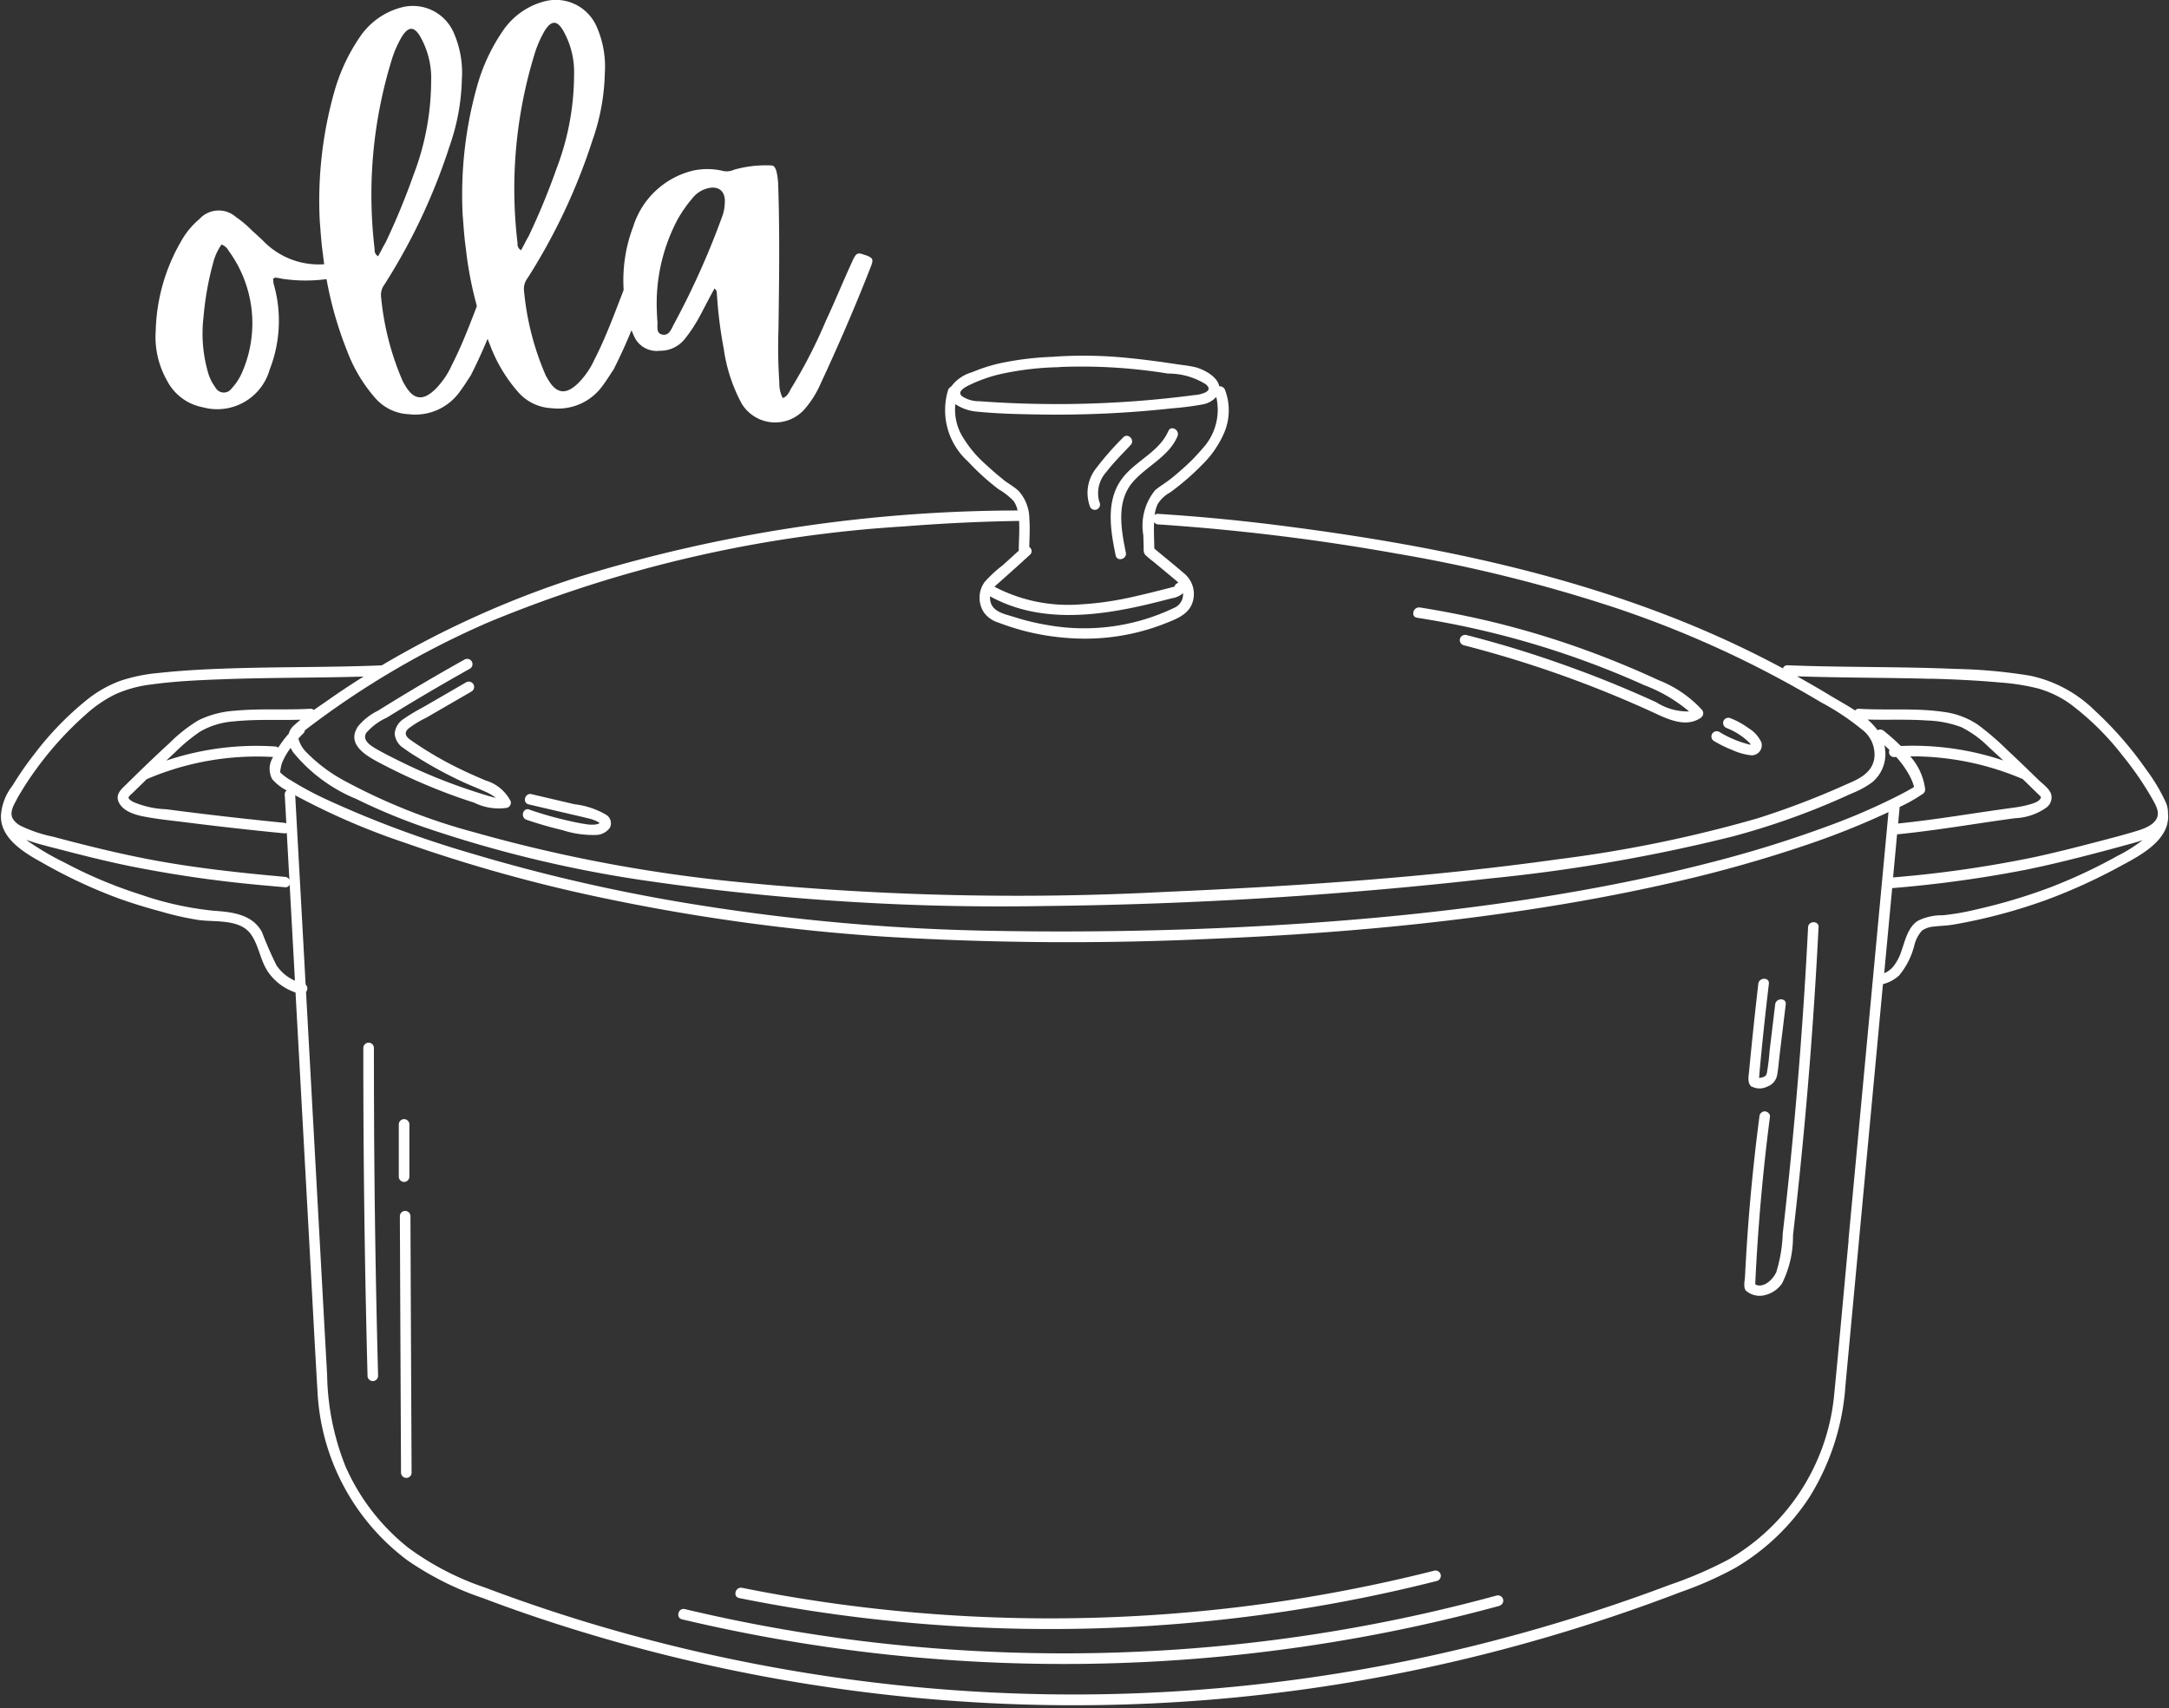 <svg xmlns="http://www.w3.org/2000/svg" xmlns:xlink="http://www.w3.org/1999/xlink" id="Grupo_26438" data-name="Grupo 26438" width="119.789" height="94.358" viewBox="0 0 119.789 94.358"><rect x="0" y="0" width="119.789" height="94.358" fill="#333333" stroke="none"/><defs><clipPath id="clip-path"><rect id="Rect&#xE1;ngulo_1656" data-name="Rect&#xE1;ngulo 1656" width="119.789" height="74.744" fill="none"></rect></clipPath><clipPath id="clip-path-2"><rect id="Rect&#xE1;ngulo_1657" data-name="Rect&#xE1;ngulo 1657" width="119.789" height="94.358" fill="none"></rect></clipPath></defs><g id="Grupo_26435" data-name="Grupo 26435" transform="translate(0 19.614)"><g id="Grupo_26434" data-name="Grupo 26434" clip-path="url(#clip-path)"><path id="Trazado_3605" data-name="Trazado 3605" d="M119.822,78.943a1.536,1.536,0,0,0-.12-.641,9.89,9.89,0,0,0-1.072-1.8,19.885,19.885,0,0,0-2.849-3.273A7.2,7.2,0,0,0,112.2,71.3a28.9,28.9,0,0,0-4.118-.374c-2.775-.118-5.553-.088-8.33-.168-.311-.01-.624-.021-.935-.033a.253.253,0,0,0-.263.172q-1.58-.847-3.212-1.593C87.648,65.8,79.323,64.1,70.983,63.03q-3.455-.447-6.933-.668a.246.246,0,0,0-.195.063,2.012,2.012,0,0,1,.168-.6,1.836,1.836,0,0,1,.687-.647,13.585,13.585,0,0,0,1.75-1.511,5.545,5.545,0,0,0,1.233-1.778,3.169,3.169,0,0,0,.053-2.364.307.307,0,0,0-.322-.208c-.1-.54-.827-.916-1.286-1.048a7.051,7.051,0,0,0-.824-.139c-.341-.051-.683-.1-1.027-.151-.641-.088-1.284-.17-1.929-.231a23.983,23.983,0,0,0-4.023-.071.211.211,0,0,0-.049.008,16.783,16.783,0,0,0-2.99.362,9.189,9.189,0,0,0-1.532.494,2.15,2.15,0,0,0-1.145.79.363.363,0,0,0-.172.193,3.816,3.816,0,0,0,1.094,3.939A13.291,13.291,0,0,0,55.234,61a3.831,3.831,0,0,1,.834.654,1.454,1.454,0,0,1,.219.521,82.81,82.81,0,0,0-24.264,3.675A53.274,53.274,0,0,0,21.169,70.73s0,0-.008,0c-2.746.113-5.5.078-8.246.164-1.349.042-2.7.107-4.042.254a9.184,9.184,0,0,0-2.143.437,6.585,6.585,0,0,0-1.8,1.013,17.105,17.105,0,0,0-2.939,3.023A18.436,18.436,0,0,0,.775,77.376,3,3,0,0,0,.14,79.01c0,.008,0,.014,0,.021C.1,80.3,1.459,81.1,2.417,81.628a28.272,28.272,0,0,0,4.2,1.968c.761.273,1.536.511,2.319.72a16.346,16.346,0,0,0,2.147.484c.9.117,2.261-.067,2.864.788.456.647.516,1.5.993,2.143A3,3,0,0,0,16.408,88.8q.367,6.658.733,13.316c.162,2.944.313,5.889.487,8.833a12.409,12.409,0,0,0,4.952,9.211,16.694,16.694,0,0,0,4.2,2.1q1.74.661,3.511,1.242a93.148,93.148,0,0,0,19.062,4.122,92.466,92.466,0,0,0,25.418-.74,94.449,94.449,0,0,0,14.411-3.626q1.883-.633,3.74-1.344a19.946,19.946,0,0,0,3-1.33,12.366,12.366,0,0,0,4.114-3.935,13.358,13.358,0,0,0,1.973-6.162q.206-2.2.41-4.4.713-7.632,1.427-15.261.115-1.243.233-2.487a2.113,2.113,0,0,0,.883-.471,4.188,4.188,0,0,0,.851-1.678,1.865,1.865,0,0,1,.422-.809,1.307,1.307,0,0,1,.662-.223c.246-.033.494-.04.742-.065.336-.036.67-.105,1-.168a29.983,29.983,0,0,0,4.5-1.253,30.809,30.809,0,0,0,4.1-1.876c1.036-.555,2.628-1.386,2.591-2.767a.31.31,0,0,0-.017-.088m-13.093-7.475c1.265.036,2.53.092,3.792.208a12.167,12.167,0,0,1,2.116.328,5.734,5.734,0,0,1,1.8.864A15.128,15.128,0,0,1,117.3,75.7a17.538,17.538,0,0,1,1.2,1.656c.164.256.323.516.47.781.168.3.4.692.233,1.038-.223.464-.914.643-1.36.777-.649.193-1.307.359-1.964.532-1.147.3-2.3.592-3.456.843a64.105,64.105,0,0,1-7.786,1.116q.112-1.188.221-2.378c1.435-.145,2.859-.355,4.284-.57q1.113-.169,2.227-.322a3.219,3.219,0,0,0,1.733-.586.706.706,0,0,0,.265-.748c-.112-.319-.485-.574-.717-.8-.559-.546-1.122-1.091-1.695-1.624a15.359,15.359,0,0,0-1.624-1.4,4.4,4.4,0,0,0-1.92-.716c-1.546-.225-3.1-.076-4.649-.17a.253.253,0,0,0-.223.093c-.469-.309-.962-.573-1.368-.821-.605-.368-1.22-.721-1.838-1.067,2.464.086,4.933.071,7.4.139m-90.836,7.99a.3.3,0,0,0-.12-.036q-2.184-.218-4.363-.479-1.076-.129-2.15-.271a5.072,5.072,0,0,1-1.811-.4c-.076-.044-.212-.112-.25-.195-.05-.109-.034-.019.023-.122a.856.856,0,0,1,.151-.149c.258-.252.513-.5.771-.752l.042-.042a15.443,15.443,0,0,1,6.983-1.225,1.2,1.2,0,0,0-.052,1.227,2.789,2.789,0,0,0,.8.622.253.253,0,0,0-.109.233q.046.793.088,1.586m.378-5.372a.853.853,0,0,0-.24.41,6.211,6.211,0,0,0-.586.776.29.29,0,0,0-.168-.063,15.628,15.628,0,0,0-6.013.779c.149-.14.3-.282.45-.422a9.887,9.887,0,0,1,1.427-1.185,4.313,4.313,0,0,1,1.849-.557c1.229-.13,2.462-.057,3.692-.093q-.215.172-.412.355m-.18,2.966a3.529,3.529,0,0,1-.463-.342c-.025-.023-.046-.049-.071-.07,0-.006,0,0-.008-.006a3.218,3.218,0,0,1,.093-.477,3.585,3.585,0,0,1,.494-.872,1.629,1.629,0,0,0,.136.244,8.8,8.8,0,0,0,3.479,2.576,33.2,33.2,0,0,0,3.607,1.513,68.336,68.336,0,0,0,12.892,3.074,135.318,135.318,0,0,0,21.6,1.328A240.648,240.648,0,0,0,82.387,82.5a93.452,93.452,0,0,0,13.366-2.313,40.522,40.522,0,0,0,5.973-2.1l.443-.2.2-.086.159-.069a4.774,4.774,0,0,0,.973-.557,2.034,2.034,0,0,0,.691-1.841c-.008-.065-.023-.126-.036-.189.1.086.193.171.284.261a.272.272,0,0,0,.262.388c.036,0,.071,0,.107-.006a5.273,5.273,0,0,1,.736,1.032,2.786,2.786,0,0,1,.239.58.315.315,0,0,1,.008.048c-.311.193-.638.361-.962.527a35.142,35.142,0,0,1-3.616,1.569,64.782,64.782,0,0,1-6.461,2.025c-3.181.83-6.408,1.471-9.652,1.985-4.378.694-8.792,1.15-13.213,1.444-5.652.374-11.327.5-16.991.395a114.9,114.9,0,0,1-16.539-1.473,96.025,96.025,0,0,1-12.37-2.842,57.266,57.266,0,0,1-7.854-2.933,17.637,17.637,0,0,1-2.038-1.1m88.844,2.168.057-.613a.413.413,0,0,0,0-.049,8.024,8.024,0,0,0,1.2-.67c.023-.015.046-.029.069-.042a.3.3,0,0,0,.145-.254,3.35,3.35,0,0,0-.828-1.83,15.565,15.565,0,0,1,6.21,1.254c.126.122.254.244.38.368s.246.24.369.359c.055.055.112.109.168.164.078.082.117.078.073.174-.09.2-.466.3-.647.351a5.98,5.98,0,0,1-.842.164q-1.024.143-2.049.294c-1.439.218-2.878.433-4.328.582.008-.084.015-.168.025-.252m.126-4.028a11.919,11.919,0,0,0-.945-.838.3.3,0,0,0-.34-.033,3.513,3.513,0,0,0-.553-.591c1.093.032,2.189-.025,3.284.053a5.9,5.9,0,0,1,1.889.366,5.754,5.754,0,0,1,1.515,1.1c.271.244.538.492.805.742a15.7,15.7,0,0,0-5.656-.8M53.78,55.172a8.255,8.255,0,0,1,1.506-.519,16.374,16.374,0,0,1,3.256-.393.251.251,0,0,0,.069-.01,29.705,29.705,0,0,1,5.988.363,3.855,3.855,0,0,1,2.08.591c.2.176.231.311-.027.451a1.72,1.72,0,0,1-.6.145c-.267.036-.535.069-.8.1a58.217,58.217,0,0,1-6.317.395q-1.6.012-3.192-.061-.784-.037-1.569-.094a1.672,1.672,0,0,1-.962-.282c-.342-.3.368-.59.572-.685m1.7,5.282c-.319-.248-.624-.515-.918-.79A6.525,6.525,0,0,1,53.188,58a2.922,2.922,0,0,1-.34-1.7,2.512,2.512,0,0,0,1.166.412c1.185.12,2.391.145,3.582.162a58.177,58.177,0,0,0,7.224-.342,16.242,16.242,0,0,0,1.7-.219,1.338,1.338,0,0,0,.739-.41,3.15,3.15,0,0,1-.756,2.845,10.641,10.641,0,0,1-1.177,1.189c-.225.2-.458.4-.7.58s-.511.34-.742.536a3.094,3.094,0,0,0-.655,2.484c.006.218.015.433.019.649,0,.162-.019.324.1.45a5.144,5.144,0,0,0,.443.37c.425.353.853.706,1.277,1.063a1.251,1.251,0,0,1,.1.1.317.317,0,0,0-.223.215.008.008,0,0,0-.006,0l-.181.046-.363.094c-.212.053-.424.108-.635.16-.424.105-.849.206-1.279.3a17.288,17.288,0,0,1-2.727.378,8.765,8.765,0,0,1-4.744-.975c.1-.1.21-.191.315-.286q.827-.733,1.643-1.479a.267.267,0,0,0-.036-.429c.01-.508.044-1.013.006-1.519a2.355,2.355,0,0,0-.584-1.569c-.263-.248-.6-.428-.882-.651m9.482,7.089a11.5,11.5,0,0,1-6.931.975,13.222,13.222,0,0,1-1.933-.462c-.46-.147-1.114-.256-1.282-.777a.972.972,0,0,1-.042-.363c2.689,1.489,5.87,1.118,8.738.435.441-.105.88-.218,1.319-.33a1.176,1.176,0,0,0,.6-.279.808.808,0,0,1-.466.8m-14.9-4.49q3.149-.252,6.311-.3c.036.546-.017,1.1-.017,1.645-.3.271-.594.54-.893.809a7.1,7.1,0,0,0-.993.92,1.485,1.485,0,0,0-.025,1.7,1.557,1.557,0,0,0,.788.542,13.74,13.74,0,0,0,1.309.427,13.393,13.393,0,0,0,2.637.431,12.075,12.075,0,0,0,5.2-.786c.657-.262,1.408-.513,1.6-1.277a1.471,1.471,0,0,0-.437-1.466c-.559-.483-1.134-.946-1.7-1.418-.006-.488-.036-.975-.011-1.463a.277.277,0,0,0,.225.128,120.267,120.267,0,0,1,13.192,1.616A82.631,82.631,0,0,1,89.2,67.518a57.743,57.743,0,0,1,11.469,5.259,13.6,13.6,0,0,1,2.212,1.467,1.728,1.728,0,0,1,.716,1.647c-.143.834-.95,1.158-1.548,1.416a45.538,45.538,0,0,1-4.881,1.868,72.307,72.307,0,0,1-11.08,2.271c-7.188,1.008-14.451,1.481-21.7,1.8a156.508,156.508,0,0,1-23.319-.528,83.269,83.269,0,0,1-14.784-2.767A32.909,32.909,0,0,1,19.1,77.1a8.677,8.677,0,0,1-2.08-1.559,1.628,1.628,0,0,1-.452-.771c.09-.1.177-.189.267-.277a.268.268,0,0,0,.086-.172A47.908,47.908,0,0,1,27.11,68.331a71.112,71.112,0,0,1,22.951-5.279M1.008,78.134a16.9,16.9,0,0,1,1.086-1.683,18.689,18.689,0,0,1,2.771-3.042,7,7,0,0,1,1.584-1.078,6.81,6.81,0,0,1,2.013-.548c1.282-.177,2.588-.236,3.88-.284,2.609-.1,5.217-.073,7.824-.151-.635.4-1.267.815-1.883,1.248-.281.2-.576.393-.867.6a.257.257,0,0,0-.2-.069c-1.379.082-2.761-.025-4.141.108a5.349,5.349,0,0,0-2.017.523,8.251,8.251,0,0,0-1.618,1.273c-.58.528-1.147,1.07-1.71,1.616q-.4.392-.8.784c-.235.229-.437.475-.3.819.227.565.987.756,1.519.853.746.136,1.507.21,2.26.305q2.682.338,5.368.6a.245.245,0,0,0,.149-.025q.071,1.291.143,2.586a.291.291,0,0,0-.24-.156c-2.488-.223-4.975-.489-7.431-.954-1.149-.219-2.29-.477-3.425-.76q-.971-.24-1.935-.5a7.822,7.822,0,0,1-1.778-.59,1.1,1.1,0,0,1-.479-.433c-.168-.345.067-.74.233-1.038M15.38,87.345a20.254,20.254,0,0,1-.828-1.889c-.534-.984-1.666-1.105-2.668-1.172a17.639,17.639,0,0,1-4-.883,25.185,25.185,0,0,1-4.227-1.775,15.107,15.107,0,0,1-1.962-1.143c-.051-.038-.1-.078-.156-.118.624.233,1.286.382,1.931.551,1.25.328,2.508.639,3.773.9a68.033,68.033,0,0,0,7.45,1.069c.378.036.758.071,1.135.1a.236.236,0,0,0,.256-.147q.095,1.735.191,3.471.052.919.1,1.838a2.345,2.345,0,0,1-.992-.811m86.8,15.133c-.269,2.872-.525,5.746-.805,8.616a11.8,11.8,0,0,1-5.851,9.047,22.362,22.362,0,0,1-3.239,1.393q-1.855.7-3.734,1.319-3.572,1.182-7.231,2.08a92.108,92.108,0,0,1-26.4,2.544A92.92,92.92,0,0,1,34.3,124.112q-3.767-1.059-7.435-2.445a15.409,15.409,0,0,1-4.234-2.2,11.8,11.8,0,0,1-3.462-4.488,14.208,14.208,0,0,1-1.015-5.051q-.137-2.447-.271-4.895-.42-7.632-.839-15.263c-.019-.332-.036-.664-.055-1a.292.292,0,0,0-.023-.408q-.272-4.958-.546-9.913c-.01-.18-.019-.361-.03-.542a38.451,38.451,0,0,0,6.076,2.628,85.705,85.705,0,0,0,11.118,3.084,110.763,110.763,0,0,0,15.4,2.1,168.107,168.107,0,0,0,18.052.114c4.87-.2,9.734-.57,14.57-1.2,3.635-.471,7.255-1.082,10.829-1.9a73.77,73.77,0,0,0,7.482-2.107,43.311,43.311,0,0,0,4.467-1.79q-.378,4.056-.758,8.11-.727,7.763-1.452,15.526M117.1,81.216A29.156,29.156,0,0,1,113.3,83a30.769,30.769,0,0,1-4.068,1.213,13.407,13.407,0,0,1-1.843.321,2.987,2.987,0,0,0-1.382.306c-.546.341-.708,1.1-.908,1.666a2.692,2.692,0,0,1-.444.851,1.316,1.316,0,0,1-.3.269,1.7,1.7,0,0,1-.208.109l.441-4.7a67.434,67.434,0,0,0,7.395-1.017c1.191-.244,2.374-.532,3.551-.838q1.028-.266,2.051-.548c.275-.074.561-.151.836-.25a8.6,8.6,0,0,1-1.317.836M64.614,57.786c.151-.343.653-.046.5.3-.487,1.122-1.675,1.618-2.449,2.5-.948,1.08-.66,2.631-.4,3.914.076.369-.487.523-.563.155-.282-1.378-.559-2.994.336-4.217.729-1,2.063-1.477,2.569-2.643m-4.309,4.2a2.183,2.183,0,0,1,.3-2.118,16.254,16.254,0,0,1,1.521-1.737c.256-.277.668.137.414.414-.447.485-.933.954-1.332,1.479a1.735,1.735,0,0,0-.4,1.666.3.3,0,0,1-.1.4.293.293,0,0,1-.4-.1m40.221,23.2q-.186,3.661-.471,7.316-.252,3.223-.584,6.439-.169,1.632-.357,3.261a5.79,5.79,0,0,1-.6,2.647,1.593,1.593,0,0,1-.933.649,1.148,1.148,0,0,1-1.059-.235c-.168-.179-.069-.561-.059-.784.014-.258.027-.513.042-.771.029-.528.063-1.059.1-1.588q.231-3.246.654-6.473a.3.3,0,0,1,.292-.294c.143,0,.313.136.292.294q-.6,4.612-.815,9.263c.466.246,1-.294,1.168-.691a8.132,8.132,0,0,0,.351-2.114q.973-8.432,1.4-16.919c.019-.376.6-.376.584,0m-3.7,8.809c-.252-.208-.17-.569-.143-.849q.232-2.421.51-4.839c.044-.37.628-.372.584,0-.2,1.706-.389,3.416-.536,5.128,0,.023,0,.048-.006.073l.115-.017c.174-.04.277-.08.317-.263a11.733,11.733,0,0,0,.149-1.213q.155-1.285.309-2.571c.044-.368.63-.372.584,0L98.377,92.2c-.046.38-.073.767-.139,1.143a.829.829,0,0,1-.538.649.933.933,0,0,1-.872,0M20.746,95.856q.034,7.058.223,14.116a.292.292,0,0,1-.584,0q-.052-2-.093-3.99-.146-7.059-.139-14.117a.292.292,0,0,1,.584,0q0,1.995.01,3.992m2.021,8.453q.026,5.507.05,11.011a.292.292,0,0,1-.584,0q-.006-1.577-.014-3.153-.025-5.5-.049-11.011a.292.292,0,0,1,.584,0q.008,1.577.013,3.152m-.656-5.337V96.087a.292.292,0,0,1,.584,0v2.885a.292.292,0,0,1-.584,0M82.9,122.679a90.138,90.138,0,0,1-9.814,2.1,91.769,91.769,0,0,1-17.732,1.046,91.278,91.278,0,0,1-17.6-2.4c-.365-.088-.21-.651.156-.565a89.363,89.363,0,0,0,9.8,1.765,91.533,91.533,0,0,0,17.589.452,90.4,90.4,0,0,0,17.445-2.967.293.293,0,0,1,.155.565m-41.835-.992q4.165.839,8.4,1.261a87.069,87.069,0,0,0,15.011.193,86.051,86.051,0,0,0,14.826-2.4.293.293,0,0,1,.154.565q-4.153,1.053-8.4,1.689a87.141,87.141,0,0,1-30.143-.74c-.368-.074-.212-.639.155-.565M78.5,67.531q1.875.3,3.725.731a48.759,48.759,0,0,1,6.387,1.981q1.554.6,3.065,1.3a6.479,6.479,0,0,1,2.393,1.628.3.3,0,0,1-.059.46c-.8.544-1.767.094-2.538-.263a62.136,62.136,0,0,0-10.553-3.75.292.292,0,0,1,.155-.563q1.489.381,2.96.836,2.562.8,5.053,1.809,1.248.509,2.471,1.068a3.208,3.208,0,0,0,1.811.506,8.472,8.472,0,0,0-2.48-1.452A48.775,48.775,0,0,0,78.349,68.1c-.372-.059-.214-.622.155-.565M94.74,74.905a6.724,6.724,0,0,0,1,.494,3.508,3.508,0,0,0,1.015.294.556.556,0,0,0,.607-.714,1.827,1.827,0,0,0-.716-.786,4.324,4.324,0,0,0-1.027-.557.293.293,0,0,0-.359.2.3.3,0,0,0,.2.361,3.8,3.8,0,0,1,.887.5,2.994,2.994,0,0,1,.353.309.4.4,0,0,1,.057.069s.01.017.019.032a.386.386,0,0,1-.046,0c-.01,0-.046-.01-.051-.01l-.141-.038q-.263-.075-.521-.172a6.032,6.032,0,0,1-.984-.485.292.292,0,0,0-.3.5m2.1.2h0c.008-.01.011-.013,0,0m-77.021-.939a3.243,3.243,0,0,1,1.145-.926q.8-.5,1.611-.987,1.577-.95,3.187-1.847a.293.293,0,0,1,.294.506q-1.606.9-3.187,1.847c-.471.282-.943.571-1.41.861a3.32,3.32,0,0,0-1.135.84c-.227.374.174.664.46.836.437.259.9.487,1.351.712a30,30,0,0,0,2.853,1.238q.736.275,1.483.513c.256.082.513.162.771.235.077.021.153.04.229.053a2.486,2.486,0,0,0-.578-.338c-.4-.185-.817-.342-1.219-.529a22.379,22.379,0,0,1-2.254-1.2c-.346-.212-.7-.424-1.021-.664a1.049,1.049,0,0,1-.508-.813,1.076,1.076,0,0,1,.511-.823,10.526,10.526,0,0,1,1.057-.633q1.188-.687,2.376-1.376a.293.293,0,0,1,.3.506l-2.5,1.448a5.6,5.6,0,0,0-.983.6c-.275.252-.134.456.133.641A19.564,19.564,0,0,0,24.8,76.1c.689.368,1.4.691,2.118.992a2.275,2.275,0,0,1,1.374,1.147.3.3,0,0,1-.2.359,3.044,3.044,0,0,1-1.818-.284q-.942-.3-1.861-.66a32.12,32.12,0,0,1-3.174-1.442c-.714-.374-2.047-1.015-1.42-2.042M29.324,78.7a20.213,20.213,0,0,0,2.1.6c.336.076.676.153,1.015.2a1.911,1.911,0,0,0,.49.025.856.856,0,0,0,.2-.042l.07-.04a.423.423,0,0,0-.055-.044,1.492,1.492,0,0,0-.174-.093,2.578,2.578,0,0,0-.443-.137c-.341-.084-.687-.162-1.031-.243l-2.212-.517c-.365-.086-.21-.651.156-.565l2.374.557a4.471,4.471,0,0,1,1.729.57.549.549,0,0,1,.223.733.97.97,0,0,1-.727.393,5.491,5.491,0,0,1-1.887-.265,20.567,20.567,0,0,1-1.987-.574c-.355-.122-.2-.687.155-.565" transform="translate(-0.087 -53.591)" fill="#fff"></path></g></g><g id="Grupo_26437" data-name="Grupo 26437" transform="translate(0)"><g id="Grupo_26436" data-name="Grupo 26436" clip-path="url(#clip-path-2)"><path id="Trazado_3606" data-name="Trazado 3606" d="M30.059,35.442c.174.017.322.061.472.078a8.716,8.716,0,0,0,4.207-.448c.292-.086.361-.237.273-.531-.061-.269-.26-.284-.479-.227-.267.086-.538.122-.807.208a4.258,4.258,0,0,1-4.372-1.15l-.616-.567a5.719,5.719,0,0,0-.846-.706,1.436,1.436,0,0,0-2.02.111,4.37,4.37,0,0,0-1.012,1.227,10.356,10.356,0,0,0-1.4,4.927,4.873,4.873,0,0,0,.61,2.742,2.814,2.814,0,0,0,1.991,1.5,3.01,3.01,0,0,0,3.692-2.084,7.379,7.379,0,0,0,.221-4.729c-.028-.073-.007-.172-.038-.294.1-.031.1-.053.122-.055m-2.584-1.5a6.781,6.781,0,0,1,.754,6.74,3.13,3.13,0,0,1-.582.889.524.524,0,0,1-.891-.063,2.523,2.523,0,0,1-.376-.725A7.7,7.7,0,0,1,26.1,37.61a16.487,16.487,0,0,1,.518-2.937,3.153,3.153,0,0,1,.473-1.057.731.731,0,0,1,.386.328" transform="translate(-14.858 -20.109)" fill="#fff"></path><path id="Trazado_3607" data-name="Trazado 3607" d="M48.363,14.636a20.327,20.327,0,0,0,1.335,5.33,8.393,8.393,0,0,0,1.517,2.555,2.6,2.6,0,0,0,1.891.933,3.019,3.019,0,0,0,2.838-1.281c.21-.281.395-.584.582-.864a29.861,29.861,0,0,0,2.1-5.4.633.633,0,0,0,.015-.2.233.233,0,0,0-.109-.242.667.667,0,0,0-1.025.315c-.042.151-.088.275-.132.4-.626,1.534-1.153,3.112-1.906,4.578a4.5,4.5,0,0,1-.861,1.271c-.712.721-1.257.647-1.74-.223a1.537,1.537,0,0,1-.107-.193A15.245,15.245,0,0,1,51.574,17a.963.963,0,0,1,.193-.725A33.019,33.019,0,0,0,55.35,8.659a11.918,11.918,0,0,0,.683-3.712,5.461,5.461,0,0,0-.454-2.574,2.46,2.46,0,0,0-2.9-1.385A3.991,3.991,0,0,0,50.4,2.616,10.289,10.289,0,0,0,48.975,5.69a22.152,22.152,0,0,0-.788,7.126c.044.468.073,1.134.176,1.821m2.853-.294A25.321,25.321,0,0,1,52.16,3.875a5.911,5.911,0,0,1,.563-1.282c.37-.584.692-.574,1.04.053a4.635,4.635,0,0,1,.573,2.424,14.579,14.579,0,0,1-.969,5.154,38.544,38.544,0,0,1-1.548,3.748c-.139.227-.252.479-.412.757a.386.386,0,0,1-.191-.387" transform="translate(-30.525 -0.574)" fill="#fff"></path><path id="Trazado_3608" data-name="Trazado 3608" d="M69.9,13.729a20.327,20.327,0,0,0,1.335,5.33,8.394,8.394,0,0,0,1.517,2.555,2.6,2.6,0,0,0,1.891.933,3.019,3.019,0,0,0,2.838-1.281c.21-.281.395-.584.582-.864a29.861,29.861,0,0,0,2.1-5.4.633.633,0,0,0,.015-.2.233.233,0,0,0-.109-.242.667.667,0,0,0-1.025.315c-.042.151-.088.275-.132.4-.626,1.534-1.153,3.112-1.906,4.578a4.5,4.5,0,0,1-.861,1.271c-.712.721-1.257.647-1.74-.223a1.536,1.536,0,0,1-.107-.193,15.245,15.245,0,0,1-1.183-4.62.963.963,0,0,1,.193-.725,33.019,33.019,0,0,0,3.584-7.612,11.918,11.918,0,0,0,.683-3.712,5.461,5.461,0,0,0-.454-2.574A2.46,2.46,0,0,0,74.22.081a3.991,3.991,0,0,0-2.28,1.628,10.288,10.288,0,0,0-1.426,3.074,22.152,22.152,0,0,0-.788,7.126c.044.468.073,1.134.176,1.821m2.853-.294A25.321,25.321,0,0,1,73.7,2.968a5.911,5.911,0,0,1,.563-1.282c.37-.584.692-.574,1.04.053a4.635,4.635,0,0,1,.573,2.424,14.578,14.578,0,0,1-.969,5.154,38.54,38.54,0,0,1-1.548,3.748c-.139.227-.252.479-.412.757a.386.386,0,0,1-.191-.387" transform="translate(-44.172 0)" fill="#fff"></path><path id="Trazado_3609" data-name="Trazado 3609" d="M107.3,29.89c-.4-.156-.475-.128-.7.376-.5,1.084-.945,2.189-1.444,3.248a27.7,27.7,0,0,1-1.918,3.738c-.114.2-.2.452-.471.538a1.789,1.789,0,0,1-.185-.857,28.518,28.518,0,0,1-.048-2.914c.036-2.645.074-5.265-.012-7.906a3.67,3.67,0,0,0-.111-.886c-.057-.145-.112-.292-.284-.284a6.376,6.376,0,0,0-2.042.235.974.974,0,0,1-.59.074,3.732,3.732,0,0,0-1.656-.029,4.59,4.59,0,0,0-3.328,3.1,8.342,8.342,0,0,0-.473,4.047,5.552,5.552,0,0,0,.5,1.956,1.367,1.367,0,0,0,1.445.853,1.726,1.726,0,0,0,1.357-.626,8.359,8.359,0,0,0,.882-1.347c.252-.479.5-.96.779-1.466.18.141.111.292.141.414a23.365,23.365,0,0,0,.368,2.9,9.006,9.006,0,0,0,.994,3.047,2.165,2.165,0,0,0,3.5.273,5.534,5.534,0,0,0,.855-1.372c.975-2.091,1.9-4.231,2.746-6.391.2-.5.174-.552-.3-.729M99.568,27a2.273,2.273,0,0,1-.164.821,44.059,44.059,0,0,1-2.62,5.843c-.16.279-.267.7-.666.622s-.219-.534-.28-.828c-.006-.124-.012-.271-.019-.42a9.92,9.92,0,0,1,1.145-5.114,7.351,7.351,0,0,1,.885-1.248,1.5,1.5,0,0,1,.7-.448c.633-.2,1.067.1,1.021.773" transform="translate(-59.541 -15.804)" fill="#fff"></path></g></g></svg>